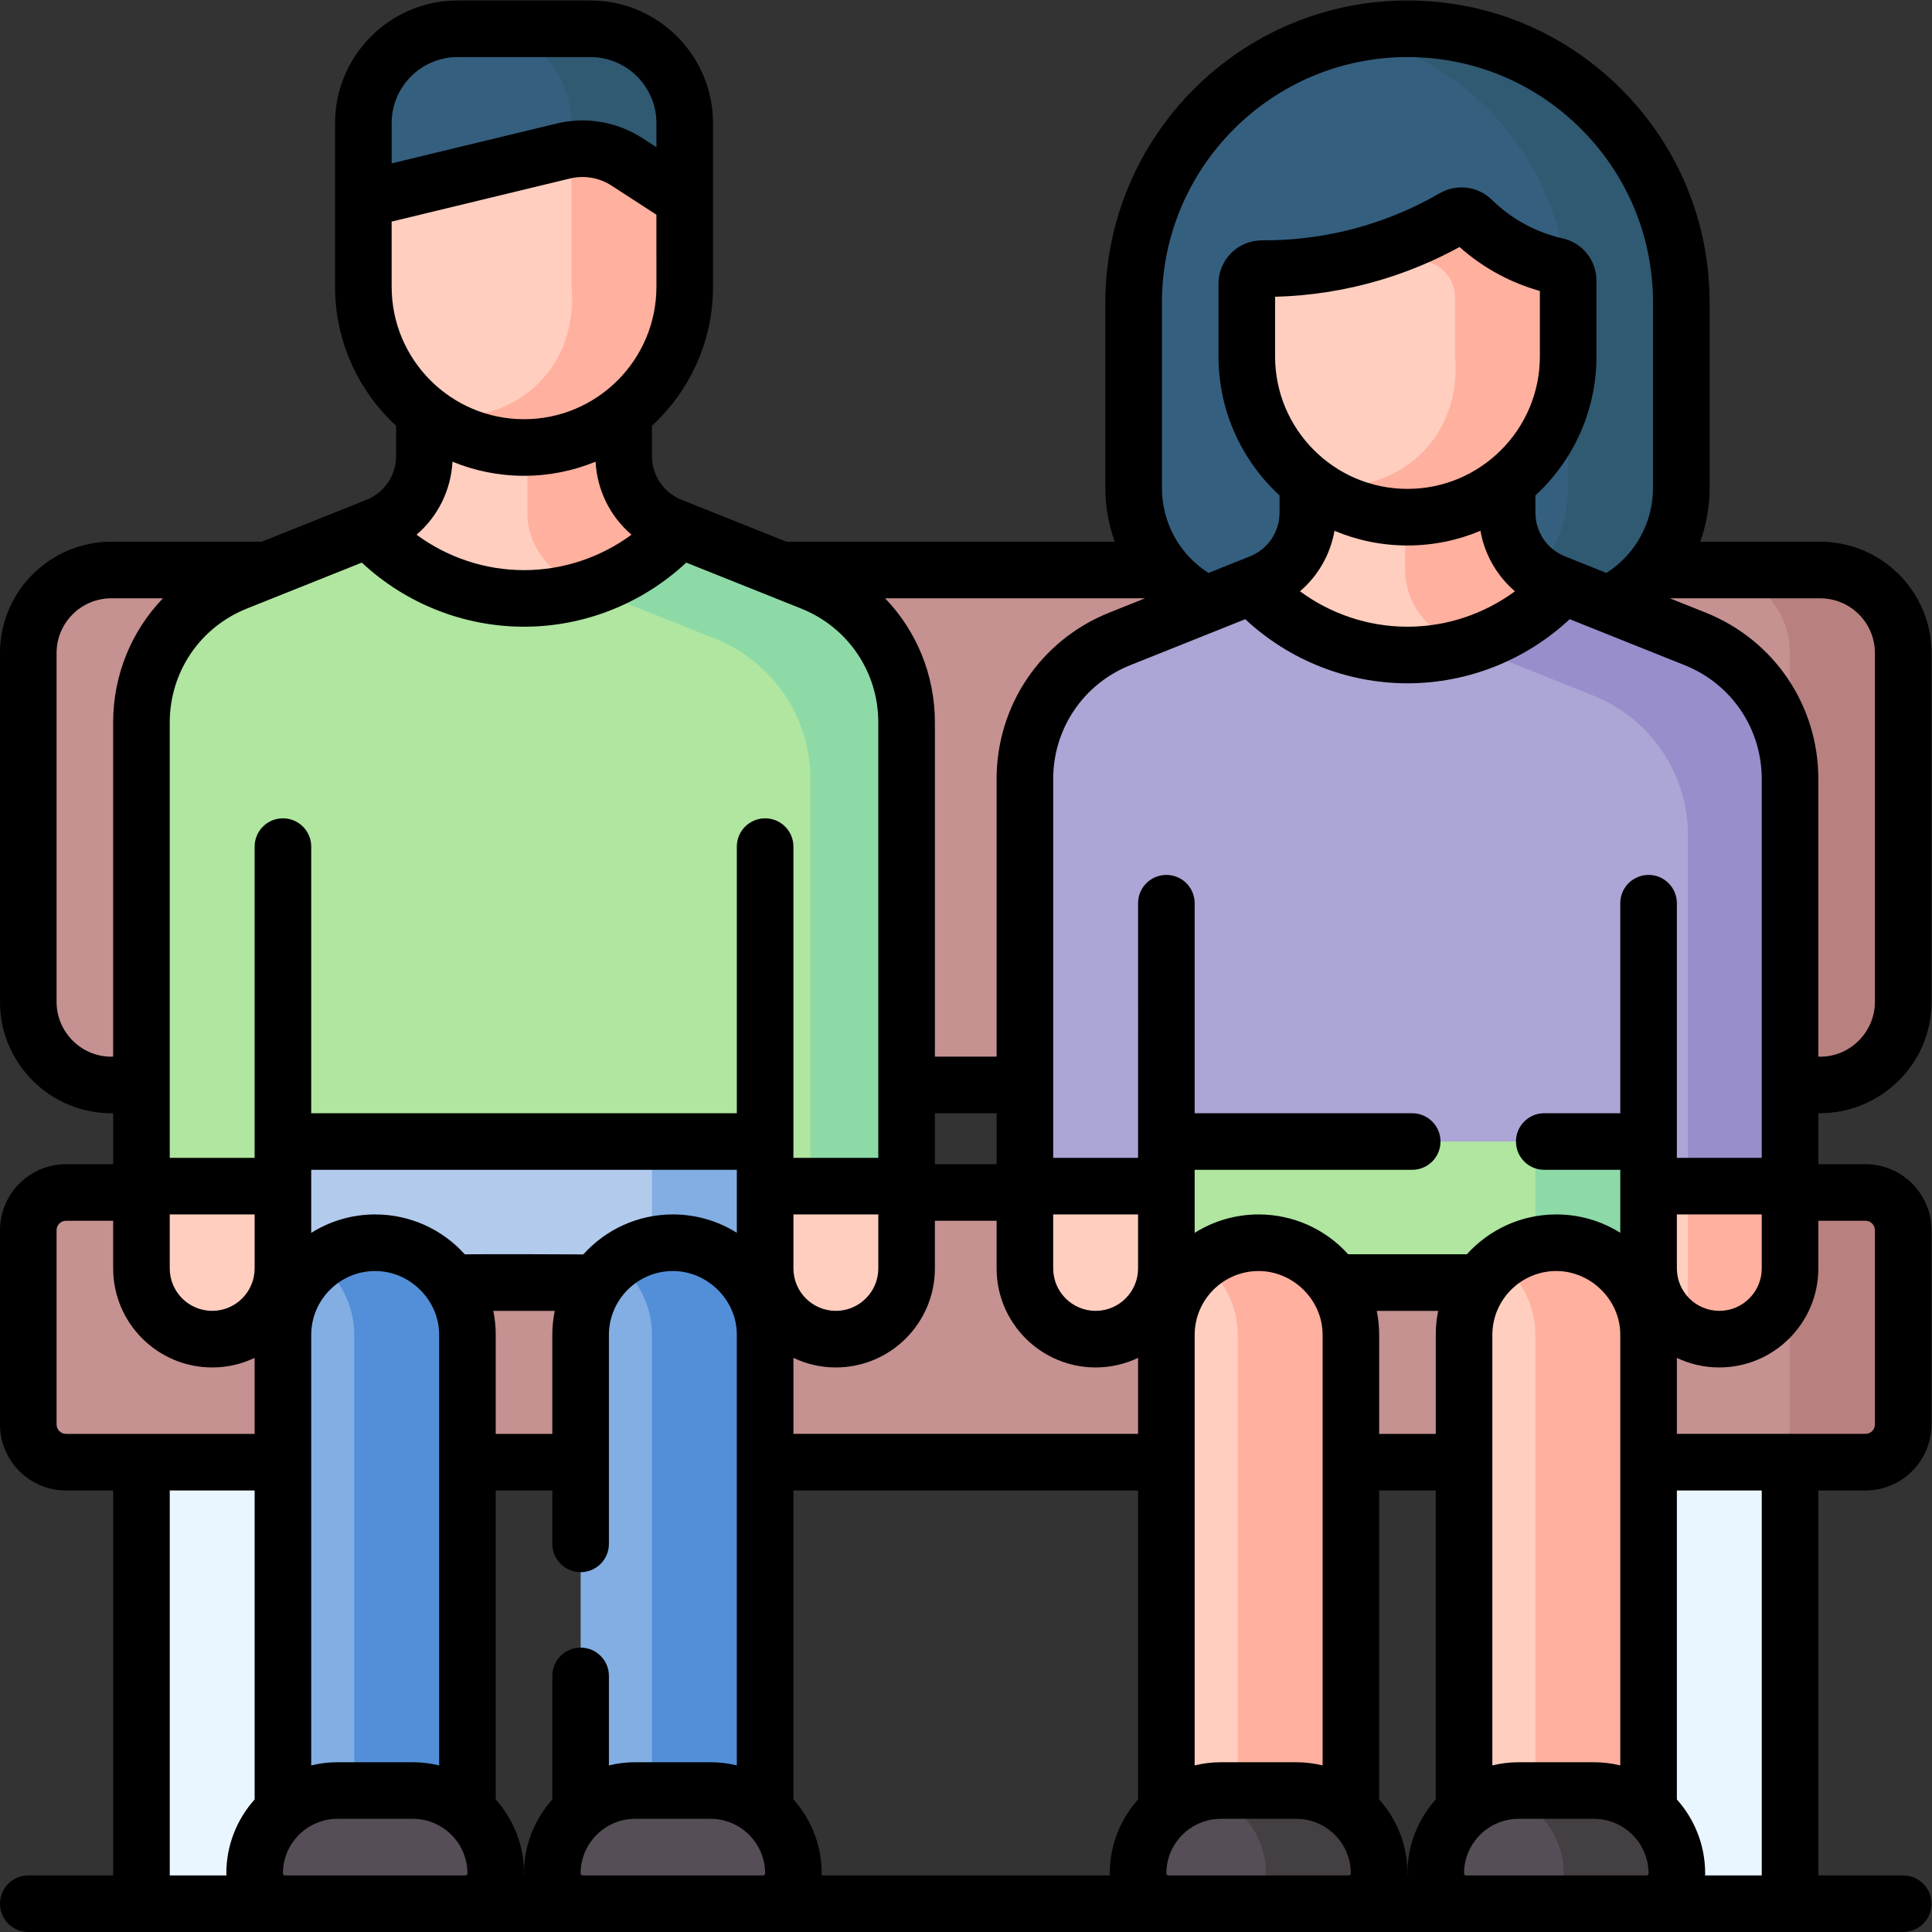 <?xml version="1.0" encoding="UTF-8" standalone="no"?>
<!-- Created with Inkscape (http://www.inkscape.org/) -->
<svg xmlns="http://www.w3.org/2000/svg" xmlns:svg="http://www.w3.org/2000/svg" version="1.1" id="svg4299" xml:space="preserve" width="682.667" height="682.667" viewBox="0 0 682.667 682.667">
  <rect x="0" y="0" width="682.667" height="682.667" fill="#333333" stroke="none"/>
  <defs id="defs4303">
    <clipPath id="clipPath4317">
      <path d="M 0,512 H 512 V 0 H 0 Z" id="path4315"></path>
    </clipPath>
  </defs>
  <g id="g4305" transform="matrix(1.333,0,0,-1.333,0,682.667)">
    <path d="M 98.99,7.5 H 37.5 v 167 h 61.49 z" style="fill:#eaf6ff;fill-opacity:1;fill-rule:nonzero;stroke:none" id="path4307"></path>
    <path d="m 474.5,7.5 h -61.49 v 167 h 61.49 z" style="fill:#eaf6ff;fill-opacity:1;fill-rule:nonzero;stroke:none" id="path4309"></path>
    <g id="g4311">
      <g id="g4313" clip-path="url(#clipPath4317)">
        <g id="g4319" transform="translate(494.5,124.537)">
          <path d="m 0,0 h -477 c -5.522,0 -10,4.478 -10,10 v 51.49 c 0,5.523 4.478,10 10,10 H 0 c 5.522,0 10,-4.477 10,-10 V 10 C 10,4.478 5.522,0 0,0" style="fill:#c59191;fill-opacity:1;fill-rule:nonzero;stroke:none" id="path4321"></path>
        </g>
        <g id="g4323" transform="translate(494.5,196.027)">
          <path d="m 0,0 h -30 c 5.522,0 10,-4.477 10,-10 v -51.49 c 0,-5.523 -4.478,-10 -10,-10 H 0 c 5.522,0 10,4.477 10,10 V -10 C 10,-4.477 5.522,0 0,0" style="fill:#b98080;fill-opacity:1;fill-rule:nonzero;stroke:none" id="path4325"></path>
        </g>
        <g id="g4327" transform="translate(482.5,224.537)">
          <path d="m 0,0 h -453 c -12.15,0 -22,9.85 -22,22 v 92.49 c 0,12.151 9.85,22 22,22 H 0 c 12.15,0 22,-9.849 22,-22 V 22 C 22,9.85 12.15,0 0,0" style="fill:#c59191;fill-opacity:1;fill-rule:nonzero;stroke:none" id="path4329"></path>
        </g>
        <g id="g4331" transform="translate(482.5,361.027)">
          <path d="m 0,0 h -30 c 12.15,0 22,-9.85 22,-22 v -92.49 c 0,-12.151 -9.85,-22 -22,-22 H 0 c 12.15,0 22,9.849 22,22 V -22 C 22,-9.85 12.15,0 0,0" style="fill:#b98080;fill-opacity:1;fill-rule:nonzero;stroke:none" id="path4333"></path>
        </g>
        <g id="g4335" transform="translate(37.5,187.153)">
          <path d="m 0,0 v 133.477 c 0,16.355 9.958,31.064 25.145,37.138 l 37.283,14.913 C 70.021,188.566 75,195.92 75,204.099 v 16.459 h 52.821 v -16.459 c 0,-8.179 4.98,-15.533 12.573,-18.571 l 37.283,-14.913 c 15.186,-6.074 25.144,-20.783 25.144,-37.138 L 202.821,0 c 0,-8.284 -6.716,-15 -15,-15 H 15 C 6.716,-15 0,-8.284 0,0" style="fill:#b0e6a0;fill-opacity:1;fill-rule:nonzero;stroke:none" id="path4337"></path>
        </g>
        <g id="g4339" transform="translate(215.177,357.769)">
          <path d="m 0,0 -37.283,14.913 c -7.593,3.037 -12.572,10.392 -12.572,18.57 V 49.942 H -75.369 V 18.483 c 0,-8.178 4.979,-15.533 12.572,-18.57 L -25.514,-15 c 15.187,-6.074 25.145,-20.782 25.145,-37.14 v -133.475 h 10.514 c 8.284,0 15,6.716 15,15 V -37.14 C 25.145,-20.782 15.187,-6.074 0,0" style="fill:#8ddaa7;fill-opacity:1;fill-rule:nonzero;stroke:none" id="path4341"></path>
        </g>
        <path d="M 75,209.537 H 202.821 V 172.153 H 75 Z" style="fill:#b2caec;fill-opacity:1;fill-rule:nonzero;stroke:none" id="path4343"></path>
        <path d="m 202.821,209.537 h -30 v -37.384 h 30 z" style="fill:#82aee3;fill-opacity:1;fill-rule:nonzero;stroke:none" id="path4345"></path>
        <g id="g4347" transform="translate(240.321,197.711)">
          <path d="m 0,0 h -37.5 v -21.808 c 0,-10.355 8.395,-18.75 18.75,-18.75 10.355,0 18.75,8.395 18.75,18.75 z" style="fill:#ffcebf;fill-opacity:1;fill-rule:nonzero;stroke:none" id="path4349"></path>
        </g>
        <g id="g4351" transform="translate(56.25,157.153)">
          <path d="m 0,0 v 0 c 10.355,0 18.75,8.395 18.75,18.75 v 21.808 h -37.5 V 18.75 C -18.75,8.395 -10.355,0 0,0" style="fill:#ffcebf;fill-opacity:1;fill-rule:nonzero;stroke:none" id="path4353"></path>
        </g>
        <g id="g4355" transform="translate(202.821,22.5)">
          <path d="m 0,0 h -48.91 v 135.756 c 0,13.506 10.948,24.455 24.455,24.455 C -10.949,160.211 0,149.262 0,135.756 Z" style="fill:#82aee3;fill-opacity:1;fill-rule:nonzero;stroke:none" id="path4357"></path>
        </g>
        <g id="g4359" transform="translate(178.366,182.711)">
          <path d="m 0,0 v 0 c -5.655,0 -10.857,-1.925 -15,-5.147 5.751,-4.475 9.455,-11.457 9.455,-19.308 v -135.756 h 30 V -24.455 C 24.455,-10.949 13.506,0 0,0" style="fill:#528fd8;fill-opacity:1;fill-rule:nonzero;stroke:none" id="path4361"></path>
        </g>
        <g id="g4363" transform="translate(202.292,7.5)">
          <path d="m 0,0 h -47.852 c -4.434,0 -8.029,3.595 -8.029,8.029 0,12.134 9.836,21.971 21.971,21.971 h 19.969 C -1.808,30 8.029,20.163 8.029,8.029 8.029,3.595 4.435,0 0,0" style="fill:#554e56;fill-opacity:1;fill-rule:nonzero;stroke:none" id="path4365"></path>
        </g>
        <g id="g4367" transform="translate(123.911,22.5)">
          <path d="m 0,0 h -48.911 v 135.756 c 0,13.506 10.949,24.455 24.455,24.455 C -10.949,160.211 0,149.262 0,135.756 Z" style="fill:#82aee3;fill-opacity:1;fill-rule:nonzero;stroke:none" id="path4369"></path>
        </g>
        <g id="g4371" transform="translate(99.455,182.711)">
          <path d="m 0,0 v 0 c -5.655,0 -10.857,-1.925 -15,-5.147 5.752,-4.475 9.456,-11.457 9.456,-19.308 v -135.756 h 30 V -24.455 C 24.456,-10.949 13.507,0 0,0" style="fill:#528fd8;fill-opacity:1;fill-rule:nonzero;stroke:none" id="path4373"></path>
        </g>
        <g id="g4375" transform="translate(123.382,7.5)">
          <path d="m 0,0 h -47.853 c -4.434,0 -8.029,3.595 -8.029,8.029 0,12.134 9.837,21.971 21.971,21.971 h 19.97 C -1.808,30 8.029,20.163 8.029,8.029 8.029,3.595 4.435,0 0,0" style="fill:#554e56;fill-opacity:1;fill-rule:nonzero;stroke:none" id="path4377"></path>
        </g>
        <g id="g4379" transform="translate(138.911,353.5)">
          <path d="m 0,0 c 16.34,0 31.027,7.063 41.185,18.301 l -2.203,0.881 C 31.39,22.219 26.41,29.573 26.41,37.752 V 54.211 H -26.411 V 37.752 c 0,-8.179 -4.98,-15.533 -12.572,-18.57 l -2.202,-0.881 C -31.028,7.063 -16.341,0 0,0" style="fill:#ffcebf;fill-opacity:1;fill-rule:nonzero;stroke:none" id="path4381"></path>
        </g>
        <g id="g4383" transform="translate(156.059,356.211)">
          <path d="M 0,0 C 9.343,3.033 17.602,8.47 24.037,15.59 15.558,18.859 9.229,25.42 9.263,35.041 V 51.5 H -16.251 V 20.041 C -16.395,10.668 -9.199,2.276 0,0" style="fill:#ffb09e;fill-opacity:1;fill-rule:nonzero;stroke:none" id="path4385"></path>
        </g>
        <g id="g4387" transform="translate(138.911,393.506)">
          <path d="m 0,0 v 0 c -23.523,0 -42.594,19.069 -42.594,42.593 v 43.401 c 0,13.807 11.194,25 25,25 h 35.187 c 13.806,0 25,-11.193 25,-25 V 42.593 C 42.593,19.069 23.523,0 0,0" style="fill:#ffcebf;fill-opacity:1;fill-rule:nonzero;stroke:none" id="path4389"></path>
        </g>
        <g id="g4391" transform="translate(156.504,504.5)">
          <path d="m 0,0 h -30 c 13.807,0 25,-11.193 25,-25 v -43.401 c 0.217,-2.015 1.359,-14.531 -7.751,-24.499 -7.682,-8.406 -19.722,-11.797 -31.253,-8.911 3.511,-2.728 9.46,-6.543 17.628,-8.273 3.261,-0.689 6.238,-0.913 8.782,-0.91 h 0.001 C 5.931,-110.994 25,-91.925 25,-68.401 V -25 C 25,-11.193 13.807,0 0,0" style="fill:#ffb09e;fill-opacity:1;fill-rule:nonzero;stroke:none" id="path4393"></path>
        </g>
        <g id="g4395" transform="translate(181.504,459.295)">
          <path d="m 0,0 v 20.205 c 0,13.807 -11.193,25 -25,25 h -35.187 c -13.806,0 -25,-11.193 -25,-25 V -0.003 l 0.003,-0.001 53.012,12.813 c 5.779,1.396 11.879,0.353 16.867,-2.883 l 15.302,-9.93 z" style="fill:#355f7f;fill-opacity:1;fill-rule:nonzero;stroke:none" id="path4397"></path>
        </g>
        <g id="g4399" transform="translate(156.504,504.5)">
          <path d="m 0,0 h -30 c 13.807,0 25,-11.193 25,-25 v -6.988 c 5.109,0.694 10.328,-0.457 14.695,-3.291 l 15.302,-9.93 0.003,0.004 V -25 C 25,-11.193 13.807,0 0,0" style="fill:#305972;fill-opacity:1;fill-rule:nonzero;stroke:none" id="path4401"></path>
        </g>
        <g id="g4403" transform="translate(411.362,348.506)">
          <path d="m 0,0 h -76.546 c -18.954,0 -34.32,15.365 -34.32,34.32 v 49.081 c 0,40.092 32.501,72.593 72.593,72.593 40.092,0 72.593,-32.501 72.593,-72.593 V 34.32 C 34.32,15.365 18.954,0 0,0" style="fill:#355f7f;fill-opacity:1;fill-rule:nonzero;stroke:none" id="path4405"></path>
        </g>
        <g id="g4407" transform="translate(373.09,504.5)">
          <path d="M 0,0 H -0.001 C -5.145,0 -10.159,-0.543 -15,-1.561 17.893,-8.473 42.593,-37.645 42.593,-72.593 v -49.081 c 0,-18.955 -15.366,-34.32 -34.321,-34.32 h 30 c 18.955,0 34.321,15.365 34.321,34.32 v 49.081 C 72.593,-32.501 40.092,0 0,0" style="fill:#305972;fill-opacity:1;fill-rule:nonzero;stroke:none" id="path4409"></path>
        </g>
        <g id="g4411" transform="translate(271.679,187.153)">
          <path d="m 0,0 v 118.477 c 0,16.355 9.958,31.064 25.145,37.138 l 37.283,14.913 C 70.021,173.566 75,180.92 75,189.099 v 16.459 h 52.821 v -16.459 c 0,-8.179 4.98,-15.533 12.573,-18.571 l 37.283,-14.913 c 15.186,-6.074 25.144,-20.783 25.144,-37.138 L 202.821,0 c 0,-8.284 -6.716,-15 -15,-15 H 15 C 6.716,-15 0,-8.284 0,0" style="fill:#aca6d6;fill-opacity:1;fill-rule:nonzero;stroke:none" id="path4413"></path>
        </g>
        <g id="g4415" transform="translate(449.356,342.769)">
          <path d="m 0,0 -37.283,14.913 c -7.594,3.037 -12.572,10.392 -12.572,18.57 V 49.942 H -76.9 V 18.483 c 0,-8.178 4.979,-15.533 12.572,-18.57 L -27.045,-15 C -11.858,-21.074 -1.9,-35.782 -1.9,-52.14 v -118.475 h 12.045 c 8.284,0 15,6.716 15,15 V -37.14 C 25.145,-20.782 15.187,-6.074 0,0" style="fill:#978ecb;fill-opacity:1;fill-rule:nonzero;stroke:none" id="path4417"></path>
        </g>
        <g id="g4419" transform="translate(474.5,197.711)">
          <path d="m 0,0 h -37.5 v -21.808 c 0,-10.355 8.395,-18.75 18.75,-18.75 10.355,0 18.75,8.395 18.75,18.75 z" style="fill:#ffcebf;fill-opacity:1;fill-rule:nonzero;stroke:none" id="path4421"></path>
        </g>
        <g id="g4423" transform="translate(447.455,197.711)">
          <path d="m 0,0 v -38.604 c 2.504,-1.239 5.312,-1.954 8.295,-1.954 10.355,0 18.75,8.395 18.75,18.75 V 0 Z" style="fill:#ffb09e;fill-opacity:1;fill-rule:nonzero;stroke:none" id="path4425"></path>
        </g>
        <g id="g4427" transform="translate(290.429,157.153)">
          <path d="m 0,0 v 0 c 10.355,0 18.75,8.395 18.75,18.75 v 21.808 h -37.5 V 18.75 C -18.75,8.395 -10.355,0 0,0" style="fill:#ffcebf;fill-opacity:1;fill-rule:nonzero;stroke:none" id="path4429"></path>
        </g>
        <path d="M 309.179,209.537 H 437 V 172.153 H 309.179 Z" style="fill:#b0e6a0;fill-opacity:1;fill-rule:nonzero;stroke:none" id="path4431"></path>
        <path d="m 407,172.153 h 30 v 37.384 h -30 z" style="fill:#8ddaa7;fill-opacity:1;fill-rule:nonzero;stroke:none" id="path4433"></path>
        <g id="g4435" transform="translate(437,22.5)">
          <path d="m 0,0 h -48.911 v 135.756 c 0,13.506 10.949,24.455 24.456,24.455 C -10.949,160.211 0,149.262 0,135.756 Z" style="fill:#ffcebf;fill-opacity:1;fill-rule:nonzero;stroke:none" id="path4437"></path>
        </g>
        <g id="g4439" transform="translate(412.545,182.711)">
          <path d="m 0,0 v 0 c -5.655,0 -10.857,-1.925 -15,-5.147 5.751,-4.475 9.455,-11.457 9.455,-19.308 v -135.756 h 30 V -24.455 C 24.455,-10.949 13.506,0 0,0" style="fill:#ffb09e;fill-opacity:1;fill-rule:nonzero;stroke:none" id="path4441"></path>
        </g>
        <g id="g4443" transform="translate(436.471,7.5)">
          <path d="m 0,0 h -47.853 c -4.434,0 -8.029,3.595 -8.029,8.029 0,12.134 9.837,21.971 21.971,21.971 h 19.97 C -1.808,30 8.029,20.163 8.029,8.029 8.029,3.595 4.435,0 0,0" style="fill:#554e56;fill-opacity:1;fill-rule:nonzero;stroke:none" id="path4445"></path>
        </g>
        <g id="g4447" transform="translate(422.529,37.5)">
          <path d="m 0,0 h -19.969 c -1.726,0 -3.404,-0.205 -5.015,-0.582 9.715,-2.27 16.955,-10.981 16.955,-21.389 0,-4.434 -3.595,-8.029 -8.03,-8.029 h 30 c 4.435,0 8.03,3.595 8.03,8.029 C 21.971,-9.836 12.134,0 0,0" style="fill:#433f43;fill-opacity:1;fill-rule:nonzero;stroke:none" id="path4449"></path>
        </g>
        <g id="g4451" transform="translate(358.089,22.5)">
          <path d="m 0,0 h -48.91 v 135.756 c 0,13.506 10.949,24.455 24.455,24.455 C -10.948,160.211 0,149.262 0,135.756 Z" style="fill:#ffcebf;fill-opacity:1;fill-rule:nonzero;stroke:none" id="path4453"></path>
        </g>
        <g id="g4455" transform="translate(333.634,182.711)">
          <path d="m 0,0 v 0 c -5.655,0 -10.857,-1.925 -15,-5.147 5.751,-4.475 9.455,-11.457 9.455,-19.308 v -135.756 h 30 V -24.455 C 24.455,-10.949 13.507,0 0,0" style="fill:#ffb09e;fill-opacity:1;fill-rule:nonzero;stroke:none" id="path4457"></path>
        </g>
        <g id="g4459" transform="translate(357.56,7.5)">
          <path d="m 0,0 h -47.852 c -4.434,0 -8.029,3.595 -8.029,8.029 0,12.134 9.837,21.971 21.971,21.971 h 19.969 C -1.807,30 8.029,20.163 8.029,8.029 8.029,3.595 4.435,0 0,0" style="fill:#554e56;fill-opacity:1;fill-rule:nonzero;stroke:none" id="path4461"></path>
        </g>
        <g id="g4463" transform="translate(343.618,37.5)">
          <path d="m 0,0 h -19.969 c -1.726,0 -3.404,-0.205 -5.015,-0.582 9.715,-2.27 16.955,-10.981 16.955,-21.389 0,-4.434 -3.595,-8.029 -8.03,-8.029 h 30 c 4.435,0 8.03,3.595 8.03,8.029 C 21.971,-9.836 12.135,0 0,0" style="fill:#433f43;fill-opacity:1;fill-rule:nonzero;stroke:none" id="path4465"></path>
        </g>
        <g id="g4467" transform="translate(373.089,338.5)">
          <path d="m 0,0 c 16.341,0 31.028,7.063 41.185,18.301 l -2.202,0.881 C 31.391,22.219 26.411,29.573 26.411,37.752 V 54.211 H -26.41 V 37.752 c 0,-8.179 -4.98,-15.533 -12.572,-18.57 l -2.203,-0.881 C -31.027,7.063 -16.34,0 0,0" style="fill:#ffcebf;fill-opacity:1;fill-rule:nonzero;stroke:none" id="path4469"></path>
        </g>
        <g id="g4471" transform="translate(385.027,342.682)">
          <path d="M 0,0 4.34,-1.735 C 14.038,1.238 22.612,6.779 29.246,14.119 20.757,17.2 14.434,24.108 14.473,33.57 V 50.029 H -12.572 V 18.57 C -12.572,10.392 -7.593,3.037 0,0" style="fill:#ffb09e;fill-opacity:1;fill-rule:nonzero;stroke:none" id="path4473"></path>
        </g>
        <g id="g4475" transform="translate(373.089,375.035)">
          <path d="m 0,0 v 0 c -23.523,0 -42.593,19.069 -42.593,42.593 v 19.299 c 0,2.21 1.79,4.012 4.001,3.999 7.732,-0.048 17.929,0.774 29.333,4.175 8.787,2.622 16.019,6.097 21.602,9.333 1.542,0.894 3.491,0.638 4.763,-0.61 2.538,-2.489 6.101,-5.417 10.817,-7.918 4.276,-2.267 8.294,-3.544 11.549,-4.28 1.826,-0.414 3.122,-2.028 3.122,-3.901 V 42.593 C 42.594,19.069 23.523,0 0,0" style="fill:#ffcebf;fill-opacity:1;fill-rule:nonzero;stroke:none" id="path4477"></path>
        </g>
        <g id="g4479" transform="translate(412.56,441.626)">
          <path d="m 0,0 c -3.254,0.737 -7.271,2.013 -11.548,4.28 -4.72,2.503 -8.285,5.434 -10.822,7.924 -1.271,1.247 -3.215,1.498 -4.756,0.606 -4.388,-2.543 -9.812,-5.229 -16.193,-7.539 0.572,-0.335 1.161,-0.667 1.771,-0.991 2.762,-1.464 5.415,-2.514 7.824,-3.273 4.088,-1.288 6.847,-5.098 6.847,-9.383 v -15.621 c 0.217,-2.015 1.359,-14.531 -7.752,-24.5 -7.681,-8.404 -19.721,-11.795 -31.251,-8.908 3.464,-2.696 9.335,-6.473 17.406,-8.227 3.355,-0.728 6.411,-0.961 9.003,-0.959 23.524,0 42.594,19.07 42.594,42.594 V -3.9 C 3.123,-2.027 1.827,-0.413 0,0" style="fill:#ffb09e;fill-opacity:1;fill-rule:nonzero;stroke:none" id="path4481"></path>
        </g>
        <g id="g4483" transform="translate(452.144,349.733)">
          <path d="m 0,0 -9.496,3.797 h 39.851 c 7.996,0 14.5,-6.505 14.5,-14.5 v -92.49 c -0.013,-8.111 -6.828,-14.822 -15,-14.5 v 73.589 C 29.855,-24.575 18.138,-7.264 0,0 m 42.355,-161.203 c 1.379,0 2.5,-1.121 2.5,-2.5 v -51.49 c 0,-1.379 -1.121,-2.5 -2.5,-2.5 h -50 v 20.148 c 3.413,-1.626 7.226,-2.538 11.25,-2.538 14.475,0 26.25,11.775 26.25,26.25 v 12.63 z m -27.5,-173.53 H -0.172 c 0.007,0.177 0.027,0.35 0.027,0.529 0,7.527 -2.839,14.4 -7.5,19.614 v 81.897 h 22.5 z m 0,175.211 v -14.311 c 0,-6.203 -5.046,-11.25 -11.25,-11.25 -6.203,0 -11.25,5.047 -11.25,11.25 v 14.311 z m -30,89.999 c -4.142,0 -7.5,-3.358 -7.5,-7.5 v -55.673 h -20.154 c -4.142,0 -7.5,-3.358 -7.5,-7.5 0,-4.143 3.358,-7.5 7.5,-7.5 h 20.154 v -16.695 c -5.039,3.165 -10.869,4.868 -16.959,4.868 -9.398,0 -17.859,-4.081 -23.71,-10.56 h -31.458 c -6.088,6.751 -14.663,10.56 -23.743,10.56 -6.223,0 -12.033,-1.796 -16.95,-4.886 v 16.713 h 57.666 c 4.143,0 7.5,3.357 7.5,7.5 0,4.142 -3.357,7.5 -7.5,7.5 h -57.666 v 55.673 c 0,4.142 -3.357,7.5 -7.5,7.5 -4.142,0 -7.5,-3.358 -7.5,-7.5 l -0.001,-67.499 h -22.499 v 100.418 c 0,13.363 8.019,25.208 20.425,30.176 l 30.482,12.189 c 11.619,-10.847 27.005,-16.994 43.002,-16.994 15.998,0 31.386,6.147 43.003,16.994 l 30.481,-12.188 c 12.409,-4.969 20.427,-16.814 20.427,-30.177 v -100.418 h -22.5 v 67.499 c 0,4.142 -3.357,7.5 -7.5,7.5 m -41.41,-236.05 v 114.099 c 0,9.347 7.604,16.951 16.951,16.951 9.194,0 17.01,-7.722 16.959,-16.951 v -114.099 c -2.236,0.545 -4.569,0.84 -6.97,0.84 h -19.97 c -2.401,0 -4.733,-0.295 -6.97,-0.84 m 40.881,-29.16 h -47.852 c -0.292,0 -0.53,0.237 -0.53,0.529 0,7.979 6.492,14.471 14.471,14.471 h 19.97 c 7.979,0 14.47,-6.492 14.47,-14.471 0,-0.292 -0.237,-0.529 -0.529,-0.529 m -55.881,143.259 v -26.219 h -15 v 26.219 c 0,2.171 -0.217,4.309 -0.638,6.391 h 16.281 c -0.421,-2.065 -0.643,-4.203 -0.643,-6.391 m 0,-123.115 c -4.719,-5.287 -7.726,-12.51 -7.474,-20.144 h -0.053 c 0.248,7.617 -2.745,14.853 -7.473,20.142 v 81.898 h 15 z m -63.91,9.016 v 114.099 c 0,9.347 7.604,16.951 16.95,16.951 9.195,0 17.011,-7.722 16.96,-16.951 v -114.099 c -2.236,0.545 -4.57,0.84 -6.971,0.84 h -19.969 c -2.401,0 -4.734,-0.295 -6.97,-0.84 m 40.88,-29.16 h -47.852 c -0.292,0 -0.529,0.237 -0.529,0.529 0,7.979 6.491,14.471 14.471,14.471 h 19.969 c 7.979,0 14.47,-6.492 14.47,-14.471 0,-0.292 -0.237,-0.529 -0.529,-0.529 m -67.13,149.65 c -6.203,0 -11.25,5.046 -11.25,11.249 v 14.312 h 22.5 v -14.311 c 0,-6.203 -5.047,-11.25 -11.25,-11.25 m 11.25,-32.61 h -91.359 v 20.148 c 3.412,-1.626 7.225,-2.538 11.25,-2.538 14.474,0 26.25,11.775 26.25,26.25 v 12.63 h 16.359 v -12.631 c 0,-14.474 11.776,-26.249 26.25,-26.249 4.025,0 7.838,0.912 11.25,2.538 z m 0,-96.896 c -4.66,-5.214 -7.501,-12.088 -7.501,-19.615 0,-0.179 0.021,-0.352 0.027,-0.529 h -76.411 c 0.006,0.177 0.027,0.35 0.027,0.529 0,7.527 -2.841,14.401 -7.501,19.615 v 81.896 h 91.359 z m -68.859,155.067 v -14.311 c 0,-6.203 -5.047,-11.25 -11.25,-11.25 -6.203,0 -11.25,5.047 -11.25,11.25 v 14.311 z m -30,104.999 c -4.143,0 -7.5,-3.358 -7.5,-7.5 v -70.673 h -112.821 v 70.673 c 0,4.142 -3.357,7.5 -7.5,7.5 -4.142,0 -7.5,-3.358 -7.5,-7.5 v -82.499 h -22.5 v 115.418 c 0,13.363 8.019,25.208 20.424,30.176 l 30.485,12.189 c 11.617,-10.847 27.004,-16.994 43.003,-16.994 15.997,0 31.383,6.147 43.001,16.994 l 30.479,-12.188 c 12.41,-4.969 20.429,-16.814 20.429,-30.177 v -115.418 h -22.5 v 82.499 c 0,4.142 -3.358,7.5 -7.5,7.5 m -0.529,-280.21 h -47.851 c -0.292,0 -0.529,0.237 -0.529,0.529 0,7.979 6.491,14.471 14.47,14.471 h 19.969 c 7.98,0 14.471,-6.492 14.471,-14.471 0,-0.292 -0.238,-0.529 -0.53,-0.529 m -55.881,52.882 v -32.74 c -4.72,-5.287 -7.725,-12.509 -7.473,-20.142 h -0.053 c 0.248,7.618 -2.746,14.856 -7.474,20.144 v 81.896 h 15 v -14.158 c 0,-4.142 3.357,-7.5 7.5,-7.5 4.142,0 7.5,3.358 7.5,7.5 v 55.377 c 0,9.347 7.608,16.951 16.96,16.951 9.187,0 17.001,-7.728 16.95,-16.951 v -114.099 c -2.237,0.545 -4.569,0.84 -6.97,0.84 h -19.969 c -2.401,0 -4.735,-0.295 -6.971,-0.84 v 23.722 c 0,4.143 -3.358,7.5 -7.5,7.5 -4.143,0 -7.5,-3.357 -7.5,-7.5 m 0.643,96.768 c -0.421,-2.065 -0.643,-4.203 -0.643,-6.391 v -26.219 h -15 v 26.219 c 0,2.171 -0.218,4.309 -0.639,6.391 z m -64.554,20.671 v 16.716 h 112.821 v -16.694 c -5.037,3.164 -10.864,4.867 -16.95,4.867 -9.418,0 -17.895,-4.095 -23.749,-10.596 -1.087,0.041 -30.257,0.101 -31.399,0.001 -6.089,6.771 -14.672,10.595 -23.763,10.595 -6.227,0 -12.041,-1.796 -16.96,-4.889 m 16.96,-10.111 c 9.188,0 17.001,-7.728 16.951,-16.951 v -114.099 c -2.237,0.545 -4.569,0.84 -6.97,0.84 h -19.97 c -2.401,0 -4.734,-0.295 -6.971,-0.84 v 114.099 c 0,9.347 7.609,16.951 16.96,16.951 m 23.922,-160.21 h -47.852 c -0.292,0 -0.53,0.237 -0.53,0.529 0,7.979 6.492,14.471 14.471,14.471 h 19.97 c 7.979,0 14.471,-6.492 14.471,-14.471 0,-0.292 -0.238,-0.529 -0.53,-0.529 m -55.882,160.9 c 0,-6.203 -5.046,-11.25 -11.25,-11.25 -6.203,0 -11.25,5.047 -11.25,11.25 v 14.311 h 22.5 z m 0,-43.86 h -50 c -1.378,0 -2.5,1.121 -2.5,2.5 v 51.49 c 0,1.379 1.122,2.5 2.5,2.5 h 12.5 v -12.63 c 0,-14.475 11.776,-26.25 26.25,-26.25 4.025,0 7.838,0.912 11.25,2.538 z m 0,-96.897 c -4.66,-5.214 -7.5,-12.087 -7.5,-19.614 0,-0.179 0.021,-0.352 0.028,-0.529 h -15.028 v 102.04 h 22.5 z m -52.5,211.397 v 92.49 c 0,7.995 6.505,14.5 14.5,14.5 h 13.695 c -8.32,-8.649 -13.195,-20.312 -13.195,-32.901 v -88.589 c -8.162,-0.312 -14.997,6.351 -15,14.5 m 152.4,123.85 c -8.193,-6.037 -18.175,-9.39 -28.488,-9.39 -10.314,0 -20.297,3.353 -28.49,9.391 5.618,4.806 9.113,11.73 9.522,19.355 5.854,-2.405 12.257,-3.741 18.968,-3.741 6.71,0 13.111,1.336 18.965,3.741 0.41,-7.625 3.906,-14.549 9.523,-19.356 m -63.582,65.708 v 17.288 l 47.277,11.426 c 3.762,0.911 7.779,0.223 11.022,-1.883 l 11.887,-7.715 V 86.365 c 0,-19.35 -15.742,-35.093 -35.092,-35.093 -19.351,0 -35.094,15.743 -35.094,35.093 m 0,43.402 c 0,9.649 7.85,17.5 17.5,17.5 h 35.186 c 9.65,0 17.5,-7.851 17.5,-17.5 v -6.404 l -3.721,2.415 c -6.688,4.341 -14.967,5.754 -22.712,3.881 l -43.753,-10.574 z m 160.362,-275.97 h -16.359 v 13.51 h 16.359 z m 39.352,150 -9.499,-3.798 c -18.135,-7.263 -29.853,-24.573 -29.853,-44.103 v -73.589 h -16.359 v 88.589 c 0,12.589 -4.875,24.252 -13.196,32.901 z m 98.048,1.862 c -8.193,-6.039 -18.176,-9.392 -28.491,-9.392 -10.312,0 -20.295,3.353 -28.488,9.39 4.789,4.097 8.035,9.734 9.144,16.034 5.955,-2.503 12.49,-3.889 19.344,-3.889 6.855,0 13.392,1.386 19.347,3.89 1.107,-6.3 4.354,-11.936 9.144,-16.033 m -28.491,27.143 c -19.35,0 -35.092,15.742 -35.092,35.093 v 15.834 c 9.502,0.25 18.897,1.744 27.978,4.453 7.245,2.162 14.271,5.095 20.918,8.734 3.229,-2.871 6.786,-5.344 10.606,-7.37 3.402,-1.803 6.985,-3.236 10.684,-4.277 V 67.895 c 0,-19.351 -15.743,-35.093 -35.094,-35.093 m -65.089,49.375 c 0,35.89 29.2,65.09 65.09,65.09 17.388,0 33.734,-6.771 46.027,-19.063 12.293,-12.294 19.063,-28.641 19.063,-46.027 v -49.08 c -0.007,-9.263 -4.674,-17.693 -12.347,-22.576 l -10.973,4.387 c -4.775,1.912 -7.86,6.469 -7.86,11.609 v 4.548 c 9.942,9.161 16.183,22.278 16.183,36.83 v 20.097 c 0,5.406 -3.685,10.019 -8.967,11.216 -3.375,0.763 -6.634,1.972 -9.69,3.591 -3.328,1.764 -6.382,4.001 -9.078,6.646 -3.67,3.6 -9.333,4.319 -13.778,1.744 -6.301,-3.652 -13.025,-6.557 -19.983,-8.633 -8.787,-2.621 -17.962,-3.909 -27.143,-3.864 -3.079,-0.028 -5.969,-1.165 -8.152,-3.335 -2.189,-2.175 -3.395,-5.075 -3.395,-8.164 V 67.895 c 0,-14.552 6.242,-27.669 16.183,-36.831 v -4.547 c 0,-5.14 -3.084,-9.697 -7.853,-11.607 l -10.98,-4.389 c -7.686,4.894 -12.348,13.297 -12.347,22.576 z m 204,-185.37 v 92.49 c 0,16.266 -13.233,29.5 -29.5,29.5 H -1.454 c 1.619,4.492 2.489,9.311 2.489,14.3 v 49.08 c 0,21.393 -8.33,41.506 -23.456,56.634 -15.127,15.126 -35.239,23.456 -56.634,23.456 -44.162,0 -80.09,-35.928 -80.09,-80.09 v -49.08 c 0,-4.989 0.871,-9.808 2.49,-14.3 h -87.022 l -27.789,11.111 c -4.774,1.912 -7.858,6.469 -7.858,11.609 v 8.018 c 9.941,9.161 16.183,22.278 16.183,36.83 v 43.402 c 0,17.92 -14.579,32.5 -32.5,32.5 h -35.186 c -17.921,0 -32.5,-14.58 -32.5,-32.5 V 86.365 c 0,-14.552 6.241,-27.669 16.182,-36.829 v -8.019 c 0,-5.14 -3.084,-9.696 -7.854,-11.607 l -27.795,-11.113 h -39.851 c -16.266,0 -29.5,-13.234 -29.5,-29.5 v -92.49 c -0.007,-16.429 13.551,-29.793 30,-29.5 v -13.51 h -12.5 c -9.649,0 -17.5,-7.851 -17.5,-17.5 v -51.49 c 0,-9.65 7.851,-17.5 17.5,-17.5 h 12.5 v -102.04 h -22.5 c -4.142,0 -7.5,-3.358 -7.5,-7.5 0,-4.143 3.358,-7.5 7.5,-7.5 h 497 c 4.143,0 7.5,3.357 7.5,7.5 0,4.142 -3.357,7.5 -7.5,7.5 h -22.5 v 102.04 h 12.5 c 9.65,0 17.5,7.85 17.5,17.5 v 51.49 c 0,9.649 -7.85,17.5 -17.5,17.5 h -12.5 v 13.51 c 16.403,-0.203 30.018,12.997 30,29.5" style="fill:#000000;fill-opacity:1;fill-rule:nonzero;stroke:none" id="path4485"></path>
        </g>
      </g>
    </g>
  </g>
</svg>

